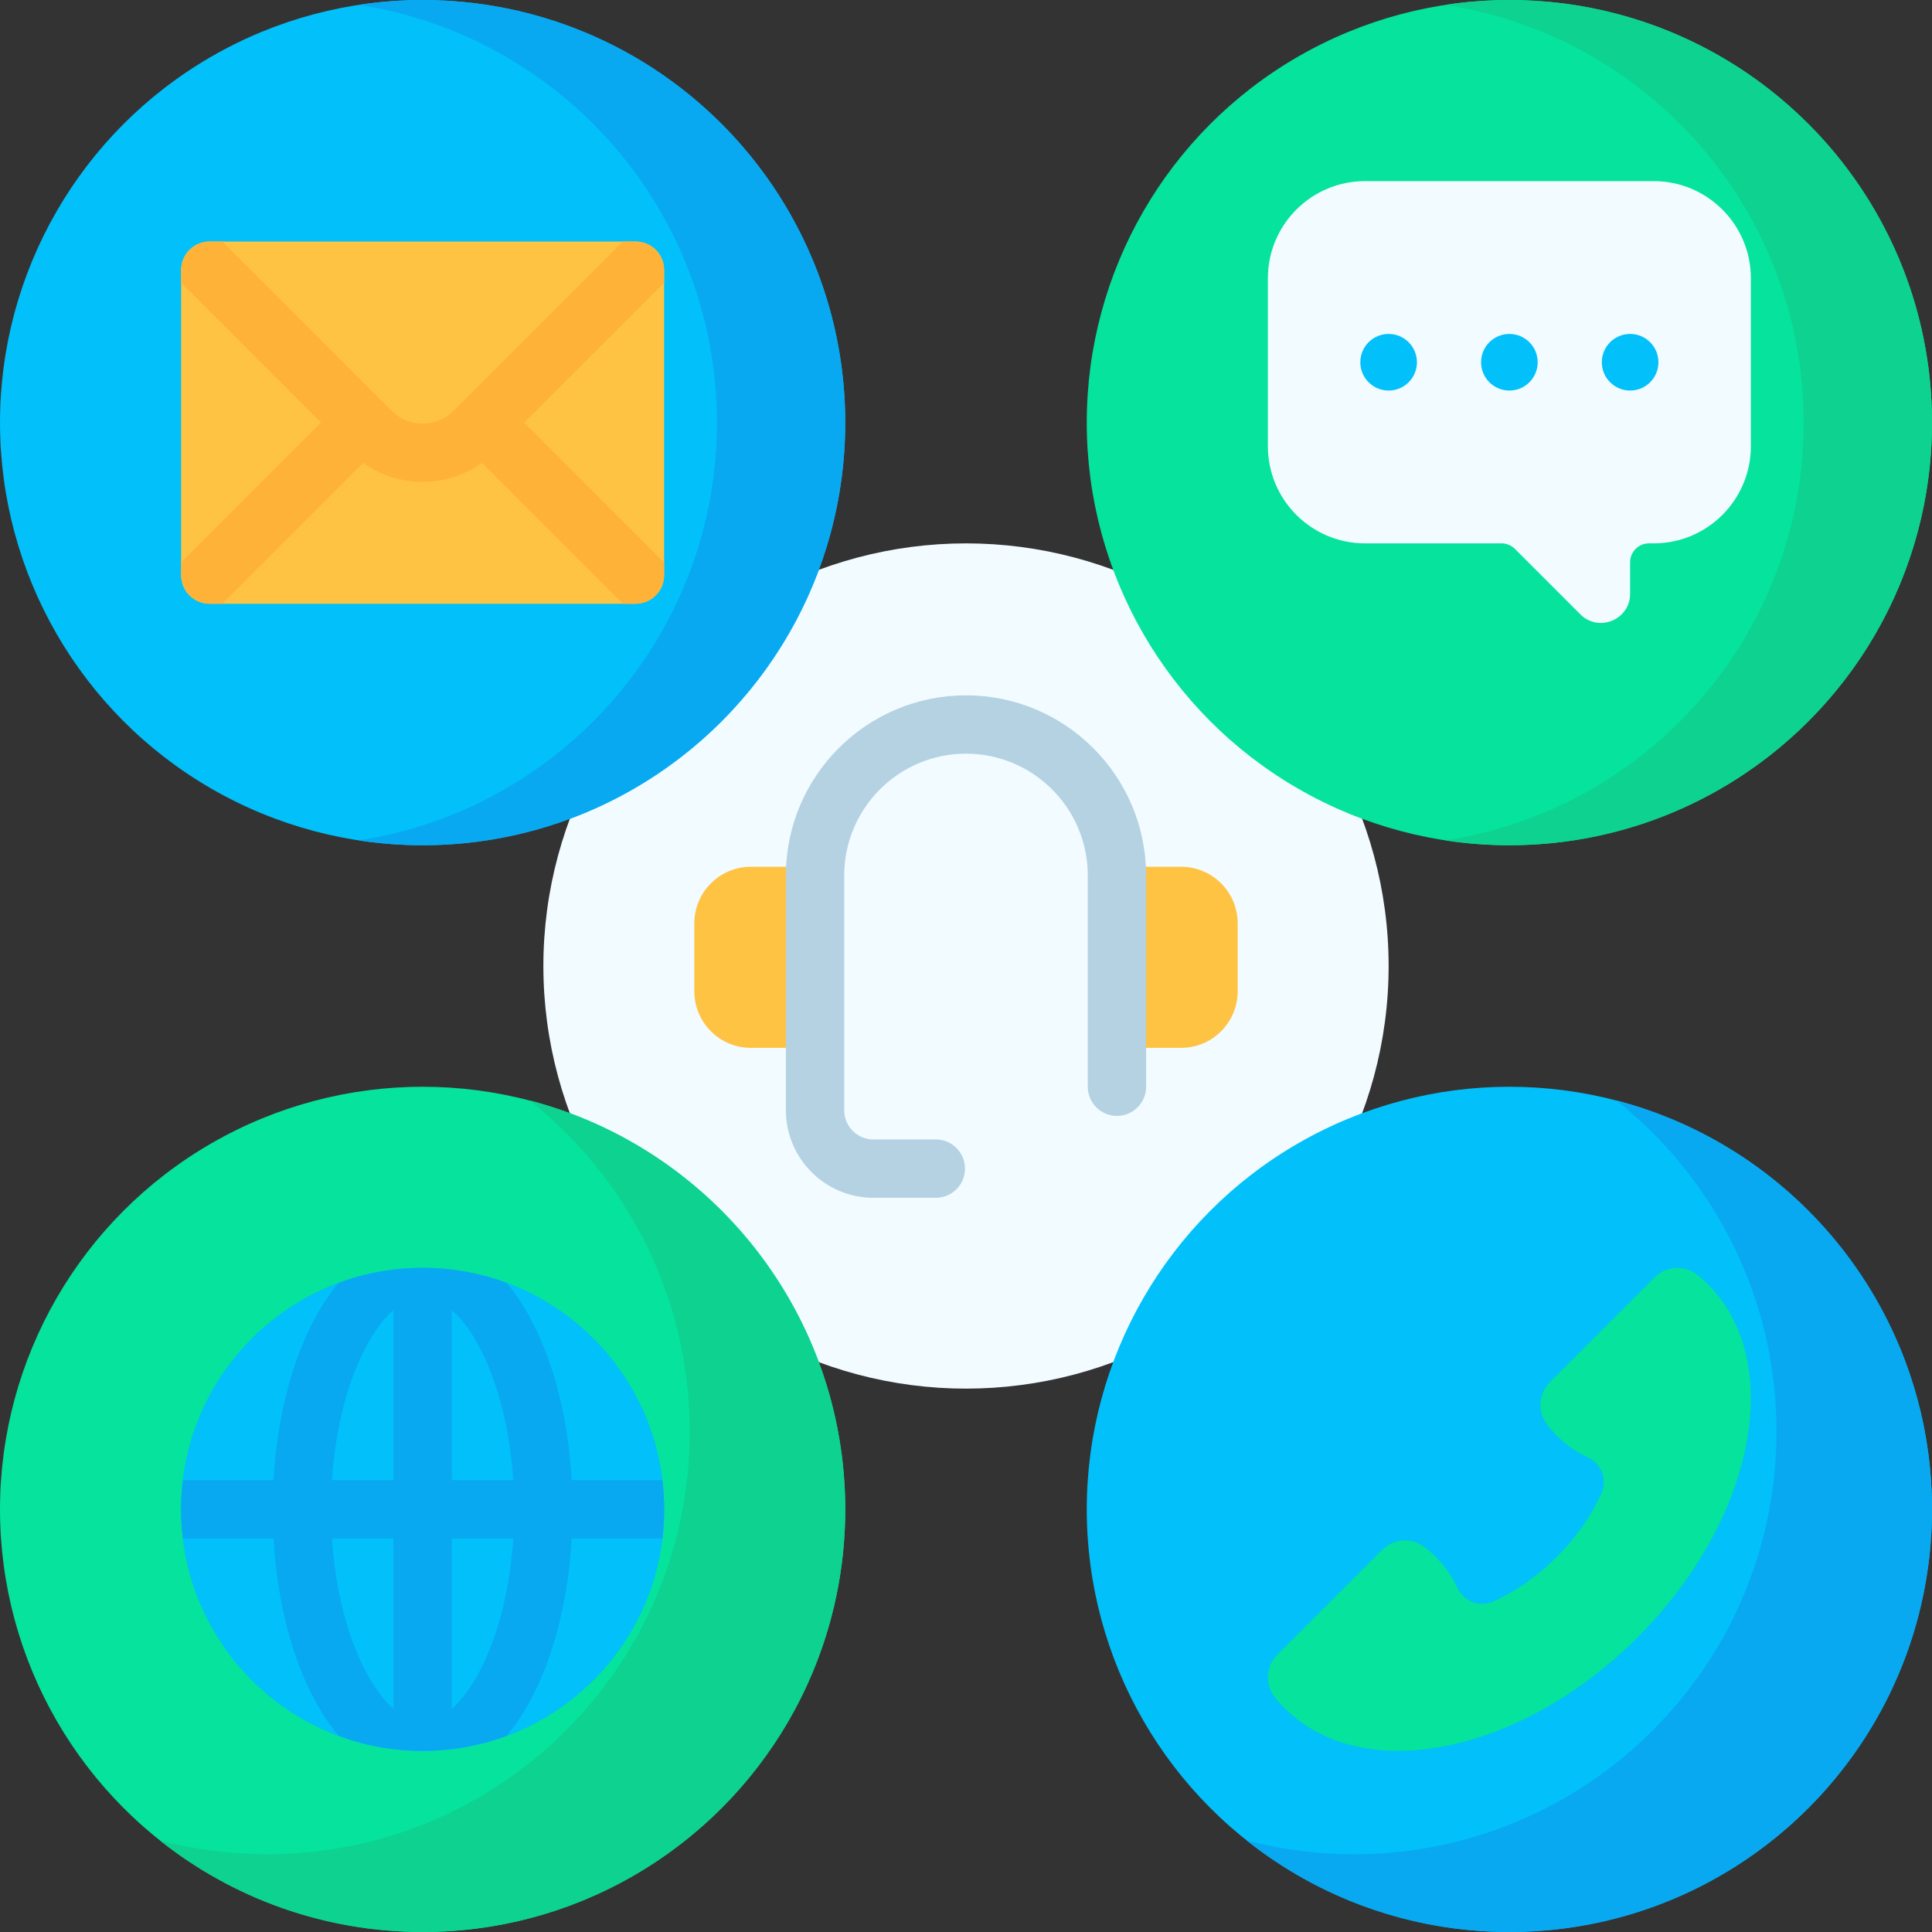 <?xml version="1.0" encoding="UTF-8"?> <svg xmlns="http://www.w3.org/2000/svg" id="Capa_1" height="512" viewBox="0 0 512 512" width="512"><rect x="0" y="0" width="512" height="512" fill="#333333" stroke="none"/><g><circle cx="256" cy="256" fill="#f2fbff" r="112"></circle><circle cx="112" cy="112" fill="#01c0fa" r="112"></circle><circle cx="400" cy="112" fill="#05e39c" r="112"></circle><path d="m112 0c-5.779 0-11.456.438-17 1.282 53.788 8.191 95 54.642 95 110.718 0 56.077-41.212 102.527-95 110.718 5.544.844 11.221 1.282 17 1.282 61.856 0 112-50.144 112-112 0-61.856-50.144-112-112-112z" fill="#08a9f1"></path><path d="m400 0c-5.779 0-11.456.438-17 1.282 53.788 8.191 95 54.642 95 110.718s-41.212 102.527-95 110.718c5.544.844 11.221 1.282 17 1.282 61.856 0 112-50.144 112-112s-50.144-112-112-112z" fill="#0ed290"></path><circle cx="400" cy="400" fill="#01c0fa" r="112"></circle><path d="m428.371 291.625c25.846 20.516 42.422 52.208 42.422 87.771 0 61.856-50.144 112-112 112-9.802 0-19.31-1.26-28.371-3.625 19.109 15.169 43.285 24.229 69.578 24.229 61.856 0 112-50.144 112-112 0-52.054-35.511-95.813-83.629-108.375z" fill="#08a9f1"></path><circle cx="112" cy="400" fill="#05e39c" r="112"></circle><path d="m140.371 291.625c25.846 20.517 42.422 52.208 42.422 87.771 0 61.856-50.144 112-112 112-9.802 0-19.31-1.26-28.371-3.625 19.109 15.168 43.285 24.229 69.578 24.229 61.856 0 112-50.144 112-112 0-52.054-35.511-95.813-83.629-108.375z" fill="#0ed290"></path><circle cx="112" cy="400" fill="#01c0fa" r="64"></circle><path d="m453.692 341.467c-1.096-1.216-2.376-2.427-3.801-3.578-3.388-2.736-8.296-2.472-11.376.607l-27.804 27.804c-2.978 2.978-3.357 7.703-.836 11.078.809 1.083 1.706 2.122 2.69 3.107 2.436 2.436 5.207 4.337 8.164 5.701 3.627 1.673 5.292 5.937 3.658 9.582-2.561 5.713-6.558 11.534-11.821 16.798-5.264 5.264-11.085 9.26-16.798 11.821-3.645 1.634-7.908-.031-9.582-3.658-1.364-2.957-3.265-5.727-5.701-8.164-.985-.985-2.023-1.881-3.107-2.69-3.375-2.52-8.1-2.142-11.078.836l-27.803 27.803c-3.079 3.079-3.343 7.986-.609 11.374 1.152 1.427 2.364 2.709 3.578 3.804 21.019 19.345 62.01 10.735 92.485-19.74 30.476-30.475 39.086-71.466 19.741-92.485z" fill="#05e39c"></path><path d="m438.245 48h-76.491c-14.223 0-25.754 11.531-25.754 25.754v44.491c0 14.224 11.531 25.755 25.754 25.755h36.174c1.326 0 2.598.527 3.536 1.464l17.346 17.346c4.867 4.867 13.19 1.42 13.19-5.463v-8.347c0-2.761 2.239-5 5-5h1.245c14.224 0 25.755-11.531 25.755-25.755v-44.491c0-14.223-11.531-25.754-25.755-25.754z" fill="#f2fbff"></path><g><g><g><circle cx="400" cy="96" fill="#01c0fa" r="7.5"></circle></g></g></g><g><g><circle cx="368" cy="96" fill="#01c0fa" r="7.5"></circle></g></g><g><g><circle cx="432" cy="96" fill="#01c0fa" r="7.5"></circle></g></g><circle cx="112" cy="400" fill="#01c0fa" r="64"></circle><g fill="#ffc344"><path d="m216 277.698h-17c-8.284 0-15-6.716-15-15v-18c0-8.284 6.716-15 15-15h17z"></path><path d="m296 277.698h17c8.284 0 15-6.716 15-15v-18c0-8.284-6.716-15-15-15h-17z"></path><path d="m168.5 160h-113c-4.142 0-7.5-3.358-7.5-7.5v-81c0-4.142 3.358-7.5 7.5-7.5h113c4.142 0 7.5 3.358 7.5 7.5v81c0 4.142-3.358 7.5-7.5 7.5z"></path></g><g><path d="m248 317.425h-16.547c-12.781 0-23.179-10.398-23.179-23.179v-62.246c0-26.317 21.41-47.726 47.726-47.726s47.726 21.409 47.726 47.726v56c0 4.268-3.459 7.726-7.726 7.726s-7.726-3.459-7.726-7.726v-56c0-17.796-14.478-32.274-32.274-32.274s-32.274 14.478-32.274 32.274v62.245c0 4.261 3.466 7.726 7.726 7.726h16.548c4.268 0 7.726 3.459 7.726 7.726 0 4.269-3.458 7.728-7.726 7.728z" fill="#b4d2e2"></path></g><path d="m141.538 351.29c-2.18-4.36-4.625-8.144-7.286-11.315-6.93-2.571-14.427-3.975-22.252-3.975s-15.322 1.405-22.253 3.975c-2.661 3.171-5.106 6.955-7.286 11.315-5.635 11.271-9.099 25.603-9.97 40.984h-24.03c-.304 2.532-.461 5.111-.461 7.726s.157 5.194.462 7.727h24.03c.871 15.381 4.335 29.713 9.97 40.984 2.18 4.36 4.625 8.144 7.285 11.314 6.931 2.57 14.428 3.975 22.253 3.975s15.322-1.405 22.253-3.975c2.66-3.171 5.105-6.955 7.285-11.314 5.635-11.271 9.099-25.603 9.97-40.984h24.03c.305-2.533.462-5.111.462-7.727 0-2.615-.157-5.193-.462-7.726h-24.03c-.871-15.381-4.335-29.713-9.97-40.984zm-37.264 101.556c-7.891-6.92-14.908-23.74-16.298-45.12h16.298zm0-60.572h-16.298c1.39-21.38 8.407-38.2 16.298-45.12zm15.452 60.572v-45.12h16.298c-1.39 21.38-8.407 38.2-16.298 45.12zm0-60.572v-45.12c7.891 6.92 14.908 23.74 16.298 45.12z" fill="#08a9f1"></path><path d="m176 149.072-37.072-37.072 37.072-37.072v-3.201c0-4.267-3.459-7.726-7.726-7.726h-3.201c-10.128 10.128-38.047 38.049-44.853 44.855-4.533 4.53-11.906 4.532-16.438 0l-44.856-44.856h-3.2c-4.267 0-7.726 3.459-7.726 7.726v3.202l37.072 37.072-37.072 37.072v3.201c0 4.267 3.459 7.726 7.726 7.726h3.201l37.331-37.331c4.688 3.353 10.215 5.03 15.742 5.03s11.053-1.677 15.742-5.03l37.33 37.33h3.201c4.267 0 7.726-3.459 7.726-7.726v-3.2z" fill="#feb237"></path></g></svg> 